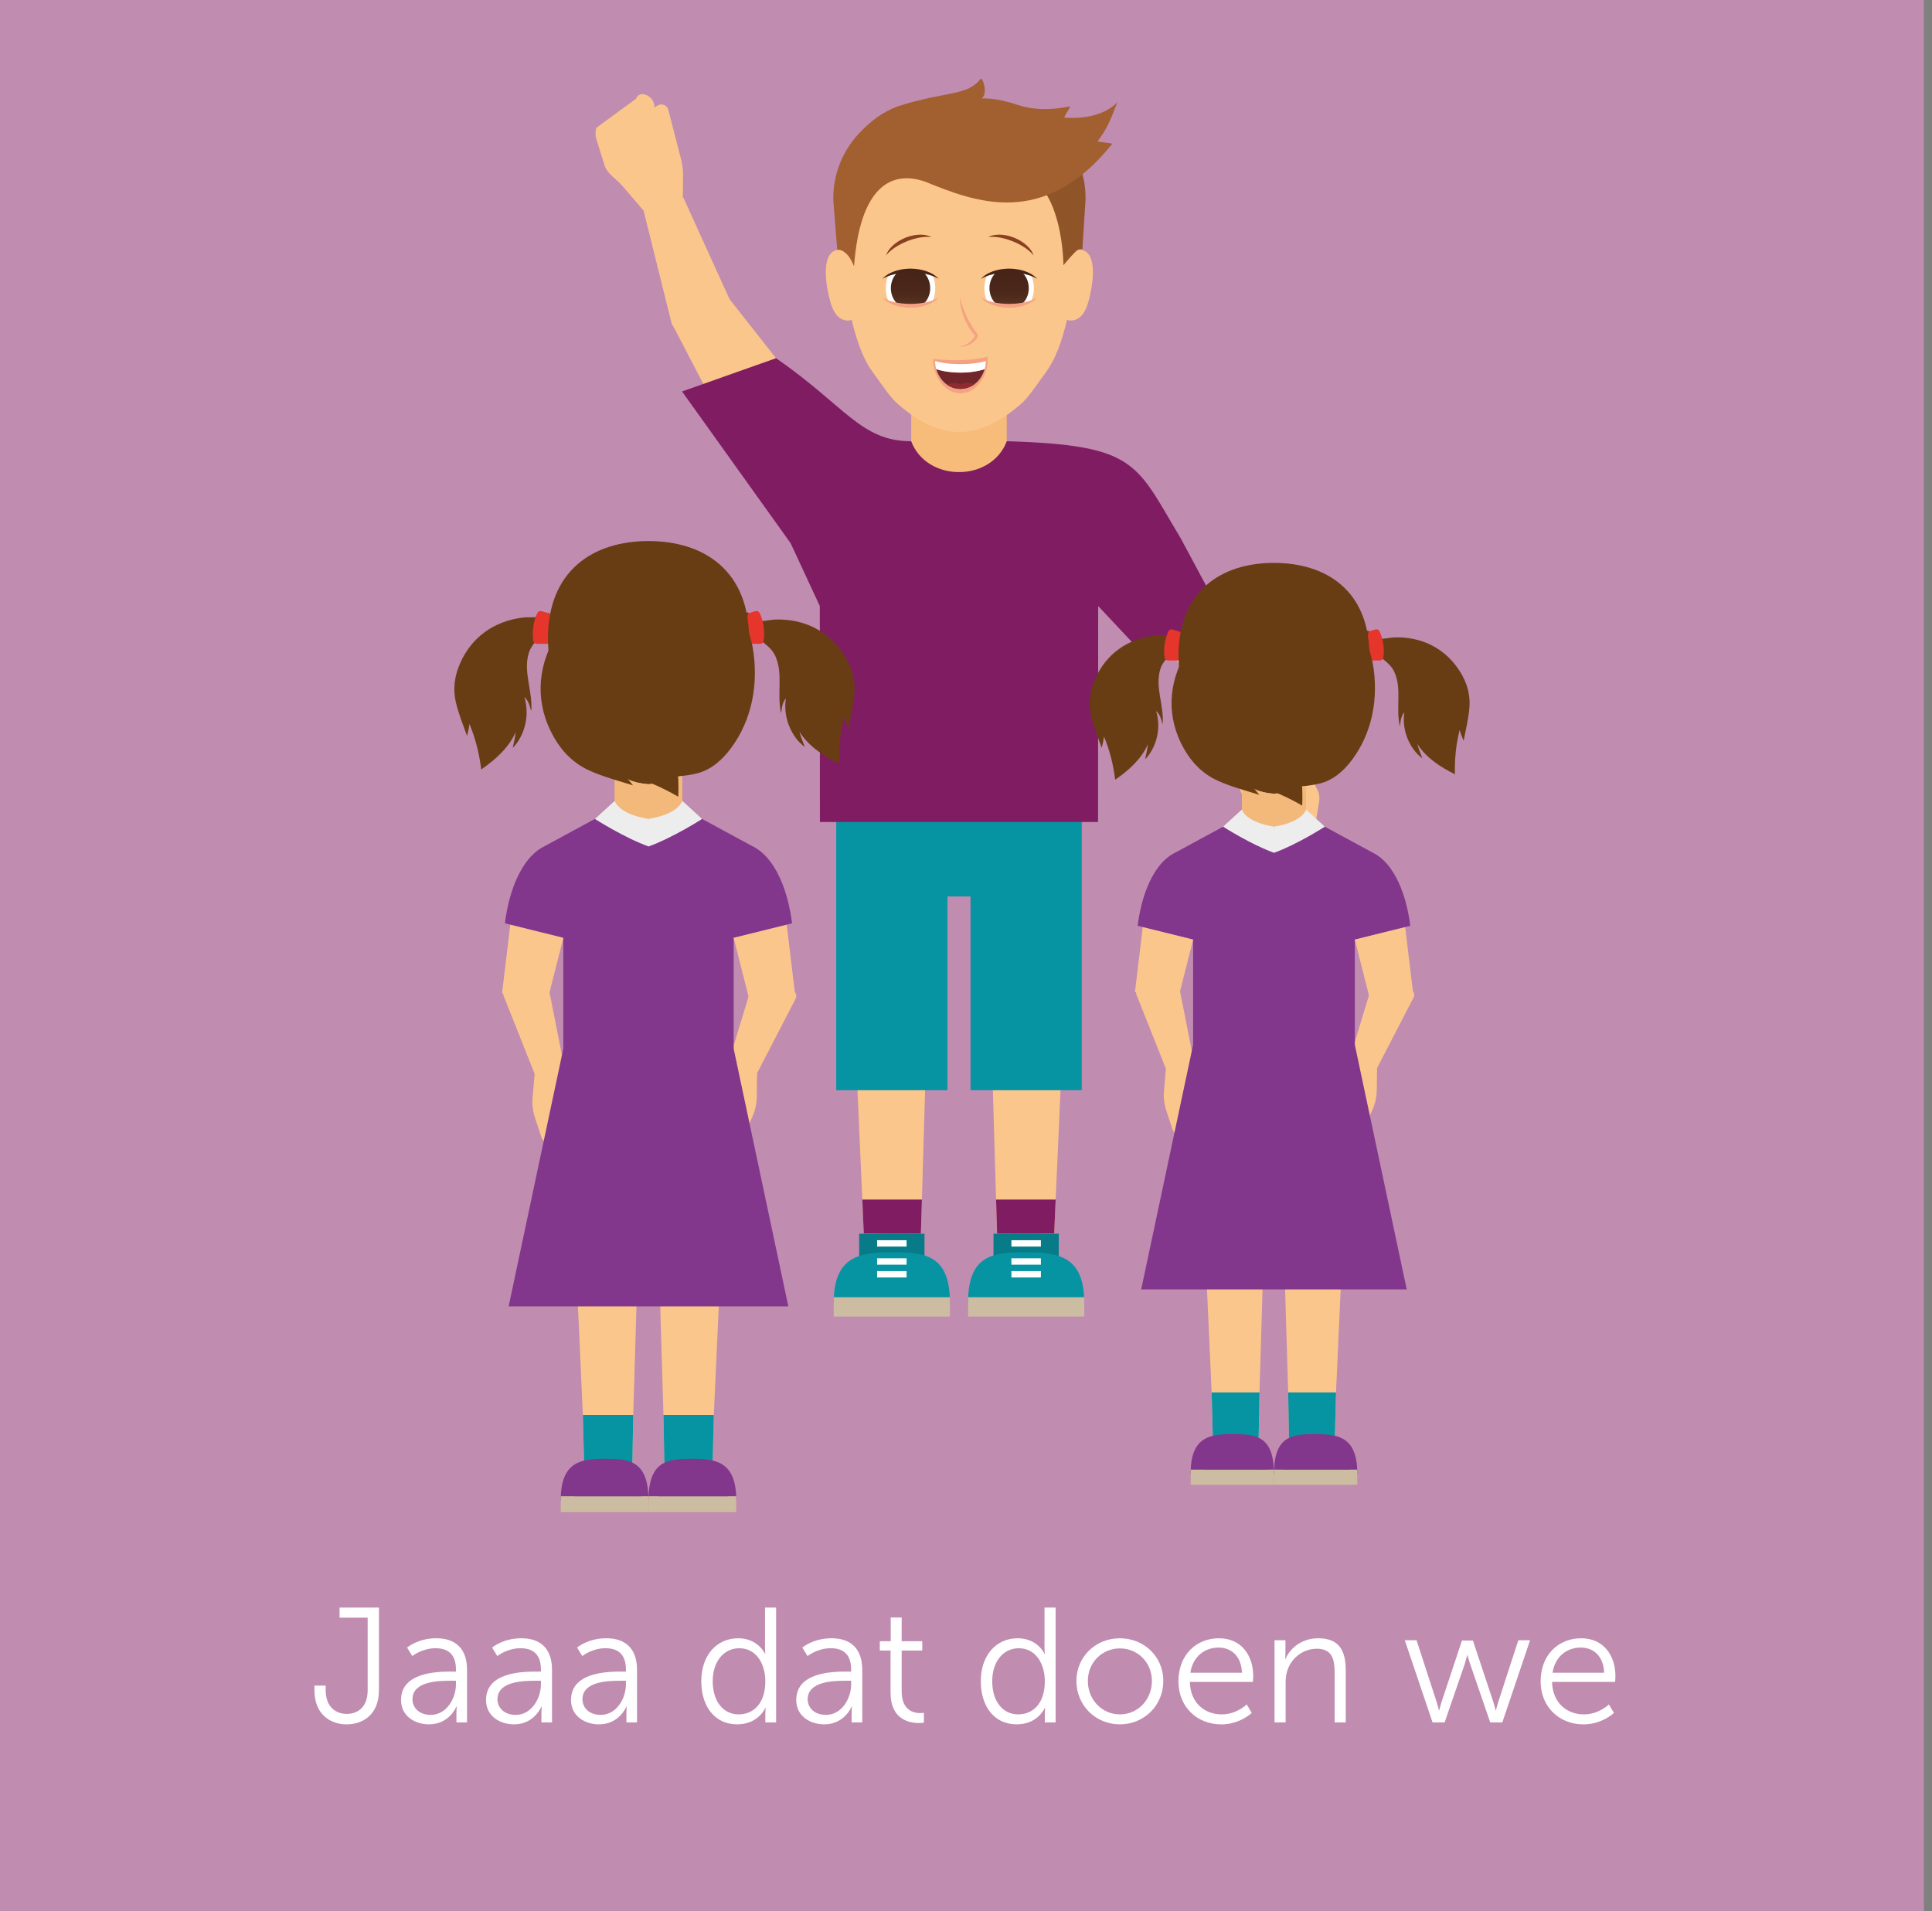 <!-- Generator: Adobe Illustrator 19.2.1, SVG Export Plug-In  -->
<svg version="1.1"
	 xmlns="http://www.w3.org/2000/svg" xmlns:xlink="http://www.w3.org/1999/xlink" xmlns:a="http://ns.adobe.com/AdobeSVGViewerExtensions/3.0/"
	 x="0px" y="0px" width="141.839px" height="140.318px" viewBox="0 0 141.839 140.318"
	 style="enable-background:new 0 0 141.839 140.318;" xml:space="preserve">
<rect x="0" y="0" width="141.839" height="140.318" fill="#808080" stroke="none"/>
<style type="text/css">
	.st0{fill:#C08CB0;}
	.st1{fill:none;}
	.st2{fill:#FFFFFF;}
	.st3{fill:#FBC68B;}
	.st4{fill:#077C88;}
	.st5{fill:#0794A2;}
	.st6{fill-rule:evenodd;clip-rule:evenodd;fill:#CCBCA1;}
	.st7{fill-rule:evenodd;clip-rule:evenodd;fill:#FFFFFF;}
	.st8{fill:#801C61;}
	.st9{fill:#F8BC7A;}
	.st10{fill:#905429;}
	.st11{fill:#A25F2F;}
	.st12{fill:url(#SVGID_1_);}
	.st13{fill:#472418;}
	.st14{fill:#F5A283;}
	.st15{fill:url(#SVGID_2_);}
	.st16{fill:#71262B;}
	.st17{fill:#8D2B31;}
	.st18{fill:#894020;}
	.st19{fill:#82368C;}
	.st20{fill:#683D14;}
	.st21{fill:#E6352B;}
	.st22{fill:#F2B97A;}
	.st23{fill:#EEEDED;}
	.st24{font-family:'MuseoSans-300';}
	.st25{font-size:12px;}
	.st26{fill:url(#SVGID_3_);}
	.st27{fill:url(#SVGID_4_);}
</style>
<defs>
</defs>
<rect id="XMLID_104_" class="st0" width="141.247" height="140.318"/>
<g id="XMLID_102_">
	<rect id="XMLID_105_" y="118.023" class="st1" width="141.839" height="13.519"/>
	<path class="st2" d="M23.083,123.761h0.827v0.312c0,1.295,0.779,1.763,1.547,1.763c0.744,0,1.535-0.432,1.535-1.739v-5.325h-2.062
		v-0.743h2.891v6.068c0,1.823-1.212,2.507-2.375,2.507c-1.151,0-2.362-0.696-2.362-2.507V123.761z"/>
	<path class="st2" d="M33.137,122.729h0.336v-0.156c0-1.164-0.636-1.559-1.499-1.559c-0.996,0-1.703,0.576-1.703,0.576l-0.384-0.624
		c0,0,0.791-0.684,2.146-0.684c1.451,0,2.255,0.804,2.255,2.315v3.862h-0.779v-0.66c0-0.3,0.023-0.504,0.023-0.504h-0.023
		c0,0-0.504,1.308-2.016,1.308c-1.007,0-2.051-0.588-2.051-1.787C29.442,122.777,32.093,122.729,33.137,122.729z M31.625,125.908
		c1.151,0,1.848-1.199,1.848-2.243v-0.264h-0.348c-0.948,0-2.843,0.036-2.843,1.367C30.282,125.332,30.725,125.908,31.625,125.908z"
		/>
	<path class="st2" d="M39.376,122.729h0.336v-0.156c0-1.164-0.636-1.559-1.499-1.559c-0.995,0-1.703,0.576-1.703,0.576l-0.384-0.624
		c0,0,0.792-0.684,2.147-0.684c1.451,0,2.254,0.804,2.254,2.315v3.862h-0.779v-0.66c0-0.3,0.024-0.504,0.024-0.504h-0.024
		c0,0-0.504,1.308-2.015,1.308c-1.008,0-2.051-0.588-2.051-1.787C35.682,122.777,38.333,122.729,39.376,122.729z M37.865,125.908
		c1.151,0,1.847-1.199,1.847-2.243v-0.264h-0.348c-0.947,0-2.843,0.036-2.843,1.367C36.521,125.332,36.966,125.908,37.865,125.908z"
		/>
	<path class="st2" d="M45.616,122.729h0.336v-0.156c0-1.164-0.636-1.559-1.499-1.559c-0.996,0-1.703,0.576-1.703,0.576l-0.384-0.624
		c0,0,0.791-0.684,2.146-0.684c1.451,0,2.255,0.804,2.255,2.315v3.862h-0.779v-0.66c0-0.3,0.023-0.504,0.023-0.504h-0.023
		c0,0-0.504,1.308-2.016,1.308c-1.007,0-2.051-0.588-2.051-1.787C41.922,122.777,44.572,122.729,45.616,122.729z M44.104,125.908
		c1.151,0,1.848-1.199,1.848-2.243v-0.264h-0.348c-0.948,0-2.843,0.036-2.843,1.367C42.762,125.332,43.205,125.908,44.104,125.908z"
		/>
	<path class="st2" d="M54.196,120.283c1.463,0,1.967,1.14,1.967,1.14h0.024c0,0-0.024-0.204-0.024-0.456v-2.938h0.815v8.431h-0.791
		v-0.636c0-0.264,0.023-0.432,0.023-0.432h-0.023c0,0-0.492,1.211-2.075,1.211c-1.619,0-2.626-1.295-2.626-3.167
		C51.486,121.53,52.613,120.283,54.196,120.283z M54.232,125.872c1.008,0,1.955-0.719,1.955-2.435c0-1.223-0.624-2.422-1.919-2.422
		c-1.067,0-1.943,0.899-1.943,2.422C52.325,124.924,53.105,125.872,54.232,125.872z"/>
	<path class="st2" d="M62.151,122.729h0.336v-0.156c0-1.164-0.636-1.559-1.499-1.559c-0.995,0-1.703,0.576-1.703,0.576l-0.384-0.624
		c0,0,0.792-0.684,2.147-0.684c1.451,0,2.254,0.804,2.254,2.315v3.862h-0.779v-0.66c0-0.3,0.024-0.504,0.024-0.504h-0.024
		c0,0-0.504,1.308-2.015,1.308c-1.008,0-2.051-0.588-2.051-1.787C58.458,122.777,61.108,122.729,62.151,122.729z M60.64,125.908
		c1.151,0,1.847-1.199,1.847-2.243v-0.264h-0.348c-0.947,0-2.843,0.036-2.843,1.367C59.297,125.332,59.741,125.908,60.64,125.908z"
		/>
	<path class="st2" d="M65.381,121.182H64.59v-0.684h0.803v-1.739h0.804v1.739h1.512v0.684h-1.512v2.999
		c0,1.416,0.899,1.595,1.355,1.595c0.168,0,0.276-0.024,0.276-0.024v0.731c0,0-0.133,0.024-0.349,0.024
		c-0.695,0-2.099-0.228-2.099-2.243V121.182z"/>
	<path class="st2" d="M74.716,120.283c1.463,0,1.967,1.14,1.967,1.14h0.024c0,0-0.024-0.204-0.024-0.456v-2.938h0.815v8.431h-0.791
		v-0.636c0-0.264,0.023-0.432,0.023-0.432h-0.023c0,0-0.492,1.211-2.075,1.211c-1.619,0-2.626-1.295-2.626-3.167
		C72.006,121.53,73.133,120.283,74.716,120.283z M74.752,125.872c1.008,0,1.955-0.719,1.955-2.435c0-1.223-0.624-2.422-1.919-2.422
		c-1.067,0-1.943,0.899-1.943,2.422C72.845,124.924,73.625,125.872,74.752,125.872z"/>
	<path class="st2" d="M82.216,120.283c1.764,0,3.19,1.343,3.19,3.13c0,1.823-1.427,3.19-3.19,3.19c-1.763,0-3.19-1.367-3.19-3.19
		C79.025,121.626,80.453,120.283,82.216,120.283z M82.216,125.872c1.296,0,2.351-1.055,2.351-2.458c0-1.367-1.055-2.387-2.351-2.387
		c-1.295,0-2.351,1.02-2.351,2.387C79.865,124.816,80.921,125.872,82.216,125.872z"/>
	<path class="st2" d="M89.488,120.283c1.667,0,2.519,1.283,2.519,2.783c0,0.144-0.024,0.419-0.024,0.419h-4.629
		c0.036,1.547,1.091,2.387,2.339,2.387c1.103,0,1.835-0.731,1.835-0.731l0.371,0.624c0,0-0.875,0.84-2.23,0.84
		c-1.799,0-3.154-1.295-3.154-3.154C86.513,121.47,87.856,120.283,89.488,120.283z M91.179,122.813
		c-0.048-1.259-0.815-1.847-1.715-1.847c-1.007,0-1.883,0.636-2.074,1.847H91.179z"/>
	<path class="st2" d="M93.569,120.427h0.804v0.899c0,0.264-0.024,0.48-0.024,0.48h0.024c0.216-0.552,0.983-1.523,2.41-1.523
		c1.487,0,2.015,0.852,2.015,2.339v3.838h-0.815v-3.622c0-0.947-0.144-1.787-1.307-1.787c-1.032,0-1.919,0.708-2.195,1.703
		c-0.071,0.252-0.096,0.528-0.096,0.815v2.891h-0.815V120.427z"/>
	<path class="st2" d="M103.134,120.427h0.863l1.463,4.498c0.096,0.288,0.18,0.647,0.18,0.647h0.024c0,0,0.084-0.359,0.18-0.647
		l1.487-4.474h0.804l1.487,4.474c0.096,0.288,0.18,0.647,0.18,0.647h0.023c0,0,0.084-0.348,0.181-0.647l1.463-4.498h0.863
		l-2.039,6.033h-0.887l-1.476-4.293c-0.107-0.3-0.191-0.648-0.191-0.648h-0.024c0,0-0.084,0.348-0.18,0.648l-1.476,4.293h-0.888
		L103.134,120.427z"/>
	<path class="st2" d="M116.079,120.283c1.667,0,2.519,1.283,2.519,2.783c0,0.144-0.024,0.419-0.024,0.419h-4.629
		c0.036,1.547,1.091,2.387,2.339,2.387c1.103,0,1.835-0.731,1.835-0.731l0.371,0.624c0,0-0.875,0.84-2.23,0.84
		c-1.799,0-3.154-1.295-3.154-3.154C113.104,121.47,114.447,120.283,116.079,120.283z M117.769,122.813
		c-0.048-1.259-0.815-1.847-1.715-1.847c-1.007,0-1.883,0.636-2.074,1.847H117.769z"/>
</g>
<g>
	<g>
		<path id="XMLID_101_" class="st3" d="M85.583,47.214l4.538,7.141l0.042-0.02l0.214,1.629c0.052,0.4,0.157,0.791,0.311,1.164
			l1.427,3.452c0.106,0.257,0.402,0.38,0.659,0.273c0.22-0.091,0.395-0.266,0.487-0.486c0.091-0.22,0.091-0.467,0-0.687
			l-0.636-1.538l0.073-0.749l1.072,0.395c0.392,0.145,0.712,0.438,0.889,0.817l0.243,0.518l0.013,2.198
			c0.002,0.253,0.105,0.495,0.287,0.671c0.182,0.176,0.427,0.271,0.68,0.265c0.231-0.006,0.425-0.175,0.463-0.402l0.503-3.007
			c0.047-0.28,0.007-0.568-0.115-0.824l-0.85-1.797c-0.297-0.628-0.719-1.188-1.239-1.648l-1.765-1.558l-0.001,0l-3.158-7.836
			c-0.422-0.809-2.246-1.733-4.352-0.89l0.184,2.918L85.583,47.214z"/>
		<polygon id="XMLID_100_" class="st3" points="86.426,40.571 89.719,45.185 85.752,47.479 81.785,43.679 		"/>
		<g>
			<polygon id="XMLID_99_" class="st3" points="62.683,74.033 63.308,88.073 63.414,90.557 65.503,90.573 67.607,90.588 
				67.607,90.573 67.683,88.073 68.094,74.033 			"/>
			<polygon id="XMLID_98_" class="st3" points="78.127,74.033 77.502,88.073 77.395,90.557 75.307,90.573 73.203,90.588 
				73.203,90.573 73.127,88.073 72.715,74.033 			"/>
			<rect id="XMLID_97_" x="63.078" y="90.579" class="st4" width="4.794" height="2.492"/>
			<rect id="XMLID_96_" x="72.938" y="90.579" class="st4" width="4.794" height="2.492"/>
			<polygon id="XMLID_95_" class="st5" points="69.557,65.818 69.557,80.044 61.392,80.044 61.392,57.412 79.417,57.412 
				79.417,80.044 71.253,80.044 71.253,65.818 			"/>
			<g id="XMLID_90_">
				<path id="XMLID_94_" class="st5" d="M65.475,91.947c-2.357,0-4.266,0.276-4.266,3.691h8.531
					C69.74,92.066,67.831,91.947,65.475,91.947z"/>
				<path id="XMLID_93_" class="st5" d="M75.335,91.947c2.357,0,4.266,0.276,4.266,3.691H71.07
					C71.07,92.066,72.978,91.947,75.335,91.947z"/>
				<rect id="XMLID_92_" x="61.209" y="95.246" class="st6" width="8.531" height="1.414"/>
				<rect id="XMLID_91_" x="71.07" y="95.246" class="st6" width="8.531" height="1.414"/>
			</g>
			<rect id="XMLID_89_" x="64.393" y="91.058" class="st7" width="2.164" height="0.467"/>
			<rect id="XMLID_88_" x="74.253" y="91.058" class="st7" width="2.164" height="0.467"/>
			<rect id="XMLID_87_" x="64.393" y="92.386" class="st7" width="2.164" height="0.467"/>
			<rect id="XMLID_86_" x="74.253" y="92.386" class="st7" width="2.164" height="0.467"/>
			<rect id="XMLID_85_" x="64.393" y="93.326" class="st7" width="2.164" height="0.467"/>
			<rect id="XMLID_84_" x="74.253" y="93.326" class="st7" width="2.164" height="0.467"/>
			<path id="XMLID_83_" class="st3" d="M47.794,8.783l0.244-0.801c0.034-0.252-0.035-0.507-0.192-0.708
				c-0.156-0.2-0.387-0.33-0.639-0.358c-0.23-0.026-0.447,0.115-0.516,0.336l-2.908,2.128c-0.086,0.272-0.086,0.564-0.001,0.836
				l0.595,1.906c0.208,0.666,0.878,1.013,1.332,1.543l1.538,1.797l0.001,0l2.047,8.235c0.306,0.864,1.992,2.038,4.204,1.493
				l0.225-2.928l-0.032-0.006l-3.516-7.736l-0.044,0.014l0.014-1.65c0.004-0.405-0.046-0.809-0.147-1.201l-0.937-3.632
				c-0.07-0.271-0.346-0.434-0.617-0.364c-0.232,0.06-0.43,0.209-0.552,0.415C47.768,8.306,47.734,8.552,47.794,8.783l0.418,1.618
				l-0.109,0.452l0.109-0.452"/>
			<polygon id="XMLID_82_" class="st3" points="51.924,28.743 49.293,23.694 53.559,21.966 56.974,26.3 			"/>
			<path id="XMLID_81_" class="st8" d="M60.195,60.352l-0.008-15.856l-2.139-4.608l-7.975-11.146l6.901-2.443
				c5.094,3.527,6.234,6.096,9.91,6.096l7.041,0c9.59,0.292,9.445,1.623,12.757,7.125l3.037,5.664l-5.787,2.836l-3.31-3.524
				l-0.008,15.856H60.195z"/>
			<path id="XMLID_80_" class="st9" d="M66.898,26.87l0,5.532c0.563,1.49,2.028,2.267,3.506,2.258
				c1.479,0.009,2.943-0.768,3.506-2.258l0-5.532H66.898z"/>
			<polygon id="XMLID_79_" class="st8" points="63.308,88.073 63.414,90.557 65.503,90.573 67.607,90.573 67.683,88.073 			"/>
			<polygon id="XMLID_78_" class="st8" points="77.502,88.073 77.395,90.557 75.307,90.573 73.203,90.573 73.127,88.073 			"/>
			<path id="XMLID_77_" class="st3" d="M70.433,12.12l-4.412,0.02c-1.804,0.008-3.713,1.029-3.706,2.717l0.118,3.453
				c-0.381-0.507-0.502-0.036-0.963,0.037c-0.846,0.133-0.983,1.409-0.729,2.838c0.205,1.159,0.489,2.054,1.165,2.289
				c0.159,0.057,0.324,0.076,0.482,0.049c0.049-0.008,0.095-0.026,0.142-0.041c0.381,1.645,0.883,2.946,1.522,3.814
				c0.755,1.028,1.279,1.861,1.877,2.381c1.552,1.348,3.023,2.028,4.503,2.036c1.48-0.007,2.951-0.687,4.503-2.036
				c0.599-0.52,1.122-1.354,1.877-2.381c0.638-0.868,1.14-2.169,1.522-3.814c0.047,0.015,0.093,0.033,0.142,0.041
				c0.158,0.026,0.323,0.008,0.482-0.049c0.676-0.235,0.96-1.13,1.165-2.289c0.255-1.429,0.118-2.705-0.729-2.838
				c-0.461-0.073-0.582-0.545-0.963-0.037l0.118-3.453c0.008-1.688-1.902-2.709-3.706-2.717L70.433,12.12z"/>
			<path id="XMLID_76_" class="st10" d="M74.593,12.598c3.475,0.62,3.479,6.872,3.479,6.872s0.631-0.744,0.889-0.994l0.006,0
				c0.154-0.156,0.329-0.2,0.497-0.177l0.228-3.602c0.024-0.842-0.112-1.672-0.387-2.453C78.813,12.786,75.114,12.267,74.593,12.598
				z"/>
			<path id="XMLID_75_" class="st11" d="M72.08,7.232c0.484-0.442,0.026-1.584-0.075-1.453c-1.008,1.303-2.491,0.877-6.083,2.026
				l-0.006,0c-1.088,0.408-1.971,1.05-2.853,1.995c-0.142,0.149-0.271,0.305-0.4,0.466c-1.004,1.281-1.548,2.888-1.478,4.535
				l0.283,3.548c0.198-0.032,0.403,0.048,0.602,0.22c0.236,0.203,0.455,0.537,0.63,0.982c0.426-5.762,2.672-7.096,5.214-6.216
				c3.66,1.486,8.712,3.499,13.73-2.763c0.065-0.092-1.125-0.124-1.054-0.217c0.655-0.861,0.91-1.457,1.445-2.862
				C82.041,7.496,81,8.832,78.165,8.642c-0.142-0.01,0.518-0.856,0.368-0.827c-1.47,0.291-2.66,0.261-3.82-0.11l-0.002,0.001
				C73.08,7.139,72.08,7.232,72.08,7.232z"/>
			<g>
				<g>
					<g>
						<g>
							<g>
								<path class="st2" d="M68.455,22.133c0.132-0.29,0.209-0.622,0.209-0.973c0-0.351-0.077-0.683-0.209-0.973
									c-0.43-0.202-0.992-0.324-1.608-0.324c-0.616,0-1.178,0.123-1.606,0.324c-0.134,0.29-0.211,0.622-0.211,0.973
									c0,0.351,0.077,0.683,0.211,0.973c0.428,0.202,0.99,0.322,1.606,0.322C67.463,22.456,68.025,22.335,68.455,22.133z"/>
								<linearGradient id="SVGID_1_" gradientUnits="userSpaceOnUse" x1="66.847" y1="22.456" x2="66.847" y2="19.863">
									<stop  offset="0" style="stop-color:#5C3523"/>
									<stop  offset="0.033" style="stop-color:#5A3422"/>
									<stop  offset="0.261" style="stop-color:#4F2B1C"/>
									<stop  offset="0.538" style="stop-color:#492619"/>
									<stop  offset="1" style="stop-color:#472418"/>
								</linearGradient>
								<path class="st12" d="M68.292,21.16c0-0.485-0.207-0.917-0.532-1.201c-0.282-0.061-0.591-0.096-0.913-0.096
									c-0.322,0-0.631,0.035-0.911,0.096c-0.326,0.284-0.534,0.716-0.534,1.201c0,0.484,0.208,0.917,0.532,1.201
									c0.282,0.061,0.591,0.094,0.913,0.094c0.324,0,0.632-0.033,0.913-0.094C68.085,22.078,68.292,21.644,68.292,21.16z"/>
								<path class="st13" d="M68.778,20.337c-0.042-0.04-0.105-0.083-0.176-0.134c-0.069-0.054-0.155-0.096-0.248-0.148
									c-0.096-0.046-0.202-0.094-0.315-0.134c-0.117-0.037-0.238-0.083-0.368-0.105c-0.065-0.014-0.13-0.031-0.198-0.04
									c-0.067-0.011-0.136-0.019-0.205-0.027c-0.069-0.012-0.138-0.013-0.209-0.017c-0.071-0.002-0.144-0.006-0.217-0.01
									c-0.067,0.004-0.136,0.006-0.204,0.008c-0.069,0.002-0.136,0.007-0.207,0.017c-0.071,0.007-0.14,0.017-0.209,0.027
									c-0.067,0.011-0.132,0.029-0.198,0.042c-0.13,0.023-0.251,0.069-0.366,0.105c-0.115,0.04-0.221,0.088-0.317,0.134
									c-0.092,0.052-0.178,0.094-0.248,0.146c-0.069,0.052-0.131,0.094-0.175,0.136c-0.09,0.086-0.136,0.136-0.136,0.136
									s0.063-0.033,0.167-0.088c0.052-0.031,0.123-0.054,0.196-0.088c0.037-0.017,0.079-0.031,0.123-0.044
									c0.042-0.015,0.088-0.031,0.136-0.048c0.046-0.015,0.098-0.025,0.152-0.039c0.052-0.013,0.104-0.033,0.159-0.042
									c0.113-0.021,0.23-0.048,0.355-0.062c0.061-0.009,0.125-0.019,0.188-0.025c0.063-0.004,0.127-0.009,0.19-0.015
									c0.063-0.008,0.131-0.008,0.199-0.009c0.067-0.002,0.136-0.004,0.206-0.006c0.063,0,0.129,0.002,0.194,0.004
									c0.065,0,0.132,0.002,0.196,0.009c0.065,0.008,0.13,0.011,0.194,0.015c0.065,0.006,0.127,0.017,0.188,0.025
									c0.125,0.015,0.242,0.042,0.355,0.063c0.056,0.009,0.107,0.029,0.161,0.04c0.052,0.015,0.104,0.025,0.152,0.04
									c0.046,0.017,0.092,0.033,0.134,0.048c0.044,0.013,0.086,0.027,0.123,0.044c0.073,0.035,0.142,0.056,0.194,0.086
									c0.106,0.059,0.169,0.09,0.169,0.09S68.864,20.422,68.778,20.337z"/>
								<path class="st14" d="M68.745,21.936c-0.052,0.029-0.123,0.052-0.196,0.086c-0.037,0.019-0.079,0.033-0.123,0.046
									c-0.042,0.013-0.088,0.031-0.134,0.046c-0.048,0.017-0.1,0.027-0.152,0.04c-0.054,0.011-0.105,0.033-0.161,0.042
									c-0.113,0.019-0.23,0.048-0.355,0.061c-0.062,0.008-0.125,0.019-0.188,0.025c-0.061,0.004-0.127,0.007-0.19,0.015
									c-0.061,0.007-0.13,0.007-0.198,0.009c-0.069,0.002-0.138,0.004-0.207,0.006c-0.064-0.002-0.129-0.004-0.192-0.004
									c-0.067-0.002-0.134-0.004-0.198-0.011c-0.065-0.006-0.13-0.011-0.194-0.015c-0.063-0.006-0.127-0.017-0.188-0.025
									c-0.125-0.013-0.242-0.04-0.355-0.061c-0.055-0.009-0.107-0.029-0.161-0.042c-0.052-0.013-0.104-0.023-0.15-0.04
									c-0.048-0.015-0.094-0.031-0.136-0.046c-0.044-0.013-0.086-0.027-0.123-0.044c-0.073-0.035-0.142-0.058-0.194-0.086
									c-0.106-0.059-0.169-0.09-0.169-0.09s0.048,0.05,0.134,0.134c0.044,0.042,0.106,0.084,0.177,0.136
									c0.069,0.054,0.156,0.094,0.25,0.148c0.094,0.046,0.2,0.094,0.315,0.134c0.115,0.037,0.236,0.083,0.366,0.105
									c0.065,0.013,0.131,0.029,0.198,0.04c0.067,0.009,0.136,0.019,0.206,0.027c0.069,0.01,0.138,0.013,0.209,0.015
									c0.071,0.004,0.144,0.008,0.217,0.01c0.067-0.002,0.136-0.004,0.205-0.008c0.067-0.002,0.136-0.006,0.207-0.017
									c0.069-0.007,0.138-0.015,0.207-0.027c0.067-0.011,0.132-0.027,0.198-0.04c0.131-0.023,0.253-0.069,0.368-0.105
									c0.113-0.04,0.219-0.088,0.315-0.134c0.092-0.052,0.178-0.094,0.248-0.148c0.069-0.052,0.13-0.092,0.176-0.134
									c0.088-0.086,0.134-0.136,0.134-0.136S68.849,21.878,68.745,21.936z"/>
							</g>
							<g>
								<path class="st2" d="M75.692,22.133c0.134-0.29,0.211-0.622,0.211-0.973c0-0.351-0.077-0.683-0.211-0.973
									c-0.428-0.202-0.99-0.324-1.606-0.324c-0.616,0-1.178,0.123-1.608,0.324c-0.132,0.29-0.209,0.622-0.209,0.973
									c0,0.351,0.077,0.683,0.209,0.973c0.43,0.202,0.992,0.322,1.608,0.322C74.702,22.456,75.264,22.335,75.692,22.133z"/>
								<linearGradient id="SVGID_2_" gradientUnits="userSpaceOnUse" x1="74.085" y1="22.456" x2="74.085" y2="19.863">
									<stop  offset="0" style="stop-color:#5C3523"/>
									<stop  offset="0.033" style="stop-color:#5A3422"/>
									<stop  offset="0.261" style="stop-color:#4F2B1C"/>
									<stop  offset="0.538" style="stop-color:#492619"/>
									<stop  offset="1" style="stop-color:#472418"/>
								</linearGradient>
								<path class="st15" d="M75.529,21.16c0-0.485-0.205-0.917-0.532-1.201c-0.28-0.061-0.589-0.096-0.911-0.096
									c-0.324,0-0.631,0.035-0.913,0.096c-0.324,0.284-0.532,0.716-0.532,1.201c0,0.484,0.208,0.917,0.532,1.201
									c0.282,0.061,0.589,0.094,0.913,0.094c0.322,0,0.632-0.033,0.913-0.094C75.324,22.078,75.529,21.644,75.529,21.16z"/>
								<path class="st13" d="M76.016,20.337c-0.044-0.04-0.105-0.083-0.176-0.134c-0.071-0.054-0.155-0.096-0.25-0.148
									c-0.094-0.046-0.2-0.094-0.315-0.134c-0.115-0.037-0.236-0.083-0.366-0.105c-0.065-0.014-0.13-0.031-0.198-0.04
									c-0.067-0.011-0.136-0.019-0.205-0.027c-0.069-0.012-0.138-0.013-0.209-0.017c-0.073-0.002-0.144-0.006-0.217-0.01
									c-0.069,0.004-0.136,0.006-0.205,0.008c-0.067,0.002-0.136,0.007-0.207,0.017c-0.069,0.007-0.14,0.017-0.208,0.027
									c-0.067,0.011-0.132,0.029-0.198,0.042c-0.13,0.023-0.253,0.069-0.368,0.105c-0.115,0.04-0.219,0.088-0.315,0.134
									c-0.092,0.052-0.178,0.094-0.248,0.146c-0.071,0.052-0.132,0.094-0.176,0.136c-0.088,0.086-0.134,0.136-0.134,0.136
									s0.063-0.033,0.167-0.088c0.052-0.031,0.121-0.054,0.196-0.088c0.037-0.017,0.077-0.031,0.123-0.044
									c0.042-0.015,0.088-0.031,0.134-0.048c0.048-0.015,0.1-0.025,0.152-0.039c0.054-0.013,0.106-0.033,0.161-0.042
									c0.113-0.021,0.23-0.048,0.355-0.062c0.061-0.009,0.123-0.019,0.186-0.025c0.063-0.004,0.127-0.009,0.192-0.015
									c0.061-0.008,0.129-0.008,0.197-0.009c0.069-0.002,0.138-0.004,0.206-0.006c0.065,0,0.13,0.002,0.194,0.004
									c0.067,0,0.132,0.002,0.198,0.009c0.065,0.008,0.13,0.011,0.194,0.015c0.063,0.006,0.127,0.017,0.188,0.025
									c0.125,0.015,0.242,0.042,0.353,0.063c0.058,0.009,0.109,0.029,0.161,0.04c0.054,0.015,0.106,0.025,0.152,0.04
									c0.048,0.017,0.094,0.033,0.136,0.048c0.044,0.013,0.086,0.027,0.123,0.044c0.073,0.035,0.142,0.056,0.194,0.086
									c0.106,0.059,0.169,0.09,0.169,0.09S76.102,20.422,76.016,20.337z"/>
								<path class="st14" d="M75.983,21.936c-0.052,0.029-0.123,0.052-0.196,0.086c-0.037,0.019-0.079,0.033-0.123,0.046
									c-0.042,0.013-0.088,0.031-0.136,0.046c-0.046,0.017-0.098,0.027-0.152,0.04c-0.052,0.011-0.103,0.033-0.161,0.042
									c-0.113,0.019-0.228,0.048-0.353,0.061c-0.062,0.008-0.125,0.019-0.188,0.025c-0.063,0.004-0.127,0.007-0.19,0.015
									c-0.063,0.007-0.13,0.007-0.2,0.009c-0.067,0.002-0.136,0.004-0.206,0.006c-0.065-0.002-0.129-0.004-0.194-0.004
									c-0.065-0.002-0.132-0.004-0.198-0.011c-0.065-0.006-0.129-0.011-0.192-0.015c-0.065-0.006-0.126-0.017-0.188-0.025
									c-0.125-0.013-0.242-0.04-0.355-0.061c-0.057-0.009-0.107-0.029-0.161-0.042c-0.052-0.013-0.104-0.023-0.152-0.04
									c-0.046-0.015-0.092-0.031-0.134-0.046c-0.046-0.013-0.086-0.027-0.123-0.044c-0.073-0.035-0.142-0.058-0.196-0.086
									c-0.106-0.059-0.167-0.09-0.167-0.09s0.048,0.05,0.134,0.134c0.042,0.042,0.106,0.084,0.174,0.136
									c0.071,0.054,0.158,0.094,0.25,0.148c0.096,0.046,0.202,0.094,0.315,0.134c0.115,0.037,0.238,0.083,0.368,0.105
									c0.065,0.013,0.13,0.029,0.198,0.04c0.067,0.009,0.136,0.019,0.206,0.027c0.069,0.01,0.138,0.013,0.209,0.015
									c0.071,0.004,0.144,0.008,0.215,0.01c0.069-0.002,0.138-0.004,0.205-0.008c0.069-0.002,0.136-0.006,0.208-0.017
									c0.071-0.007,0.14-0.015,0.209-0.027c0.067-0.011,0.132-0.027,0.198-0.04c0.13-0.023,0.252-0.069,0.366-0.105
									c0.115-0.04,0.221-0.088,0.315-0.134c0.094-0.052,0.18-0.094,0.25-0.148c0.069-0.052,0.13-0.092,0.174-0.134
									c0.088-0.086,0.136-0.136,0.136-0.136S76.087,21.878,75.983,21.936z"/>
							</g>
						</g>
						<g>
							<path class="st14" d="M70.516,28.877c-0.025,0-0.048-0.002-0.073-0.002c-1.19-0.048-1.927-1.357-1.927-2.368V26.34
								c0,0,0.113,0.025,0.305,0.042c2.448,0.219,3.683-0.196,3.683-0.196l0.004,0.32c0,0.037-0.002,0.075-0.004,0.113
								C72.453,27.614,71.677,28.877,70.516,28.877z"/>
							<g>
								<path class="st16" d="M70.512,27.357c-0.674,0-1.291-0.094-1.775-0.253c0.222,0.764,0.858,1.449,1.775,1.449
									c0.917,0,1.553-0.685,1.775-1.449C71.804,27.263,71.186,27.357,70.512,27.357z"/>
								<path class="st17" d="M71.555,28.199c-0.697-0.219-1.042,0.019-1.042,0.019c-0.332-0.188-0.773-0.077-1.011,0.006
									c0.28,0.202,0.62,0.328,1.011,0.328C70.919,28.552,71.27,28.418,71.555,28.199z"/>
								<path class="st2" d="M72.374,26.507c0,0-0.071,0.017-0.178,0.05c-0.052,0.015-0.123,0.025-0.194,0.044
									c-0.017,0.004-0.036,0.008-0.055,0.013c-0.019,0.002-0.039,0.006-0.06,0.008c-0.04,0.007-0.083,0.015-0.127,0.023
									c-0.042,0.009-0.09,0.011-0.136,0.019c-0.048,0.004-0.092,0.015-0.142,0.019c-0.102,0.006-0.202,0.023-0.309,0.027
									c-0.052,0.002-0.106,0.007-0.159,0.011c-0.052,0-0.104,0.002-0.156,0.004c-0.027,0.002-0.05,0.004-0.079,0.006h-0.094
									c-0.058,0-0.117,0.002-0.175,0.004l0,0h-0.004h-0.006h-0.009l-0.021-0.002h-0.042l-0.084-0.002h-0.085
									c-0.027,0-0.056-0.004-0.083-0.004c-0.056-0.004-0.109-0.004-0.165-0.006c-0.054-0.002-0.108-0.01-0.161-0.011
									c-0.108-0.002-0.208-0.021-0.307-0.027c-0.05-0.002-0.096-0.013-0.142-0.019c-0.048-0.006-0.096-0.009-0.138-0.017
									c-0.042-0.007-0.084-0.017-0.125-0.023c-0.021-0.004-0.04-0.006-0.061-0.01c-0.017-0.004-0.037-0.007-0.052-0.011
									c-0.069-0.017-0.138-0.025-0.194-0.044c-0.111-0.037-0.18-0.052-0.18-0.052c0,0.198,0.029,0.401,0.086,0.597
									c0.483,0.159,1.101,0.253,1.775,0.253c0.674,0,1.291-0.094,1.775-0.253C72.343,26.908,72.374,26.704,72.374,26.507v0.002
									V26.507z"/>
							</g>
						</g>
						<path class="st14" d="M71.794,24.603l-0.002-0.013c-0.002-0.011-0.006-0.021-0.009-0.031l-0.006-0.013l-0.002-0.002
							l-0.002-0.006l-0.027-0.037l-0.031-0.042c-0.04-0.054-0.083-0.109-0.127-0.163c-0.079-0.115-0.162-0.228-0.232-0.351
							c-0.079-0.117-0.146-0.242-0.213-0.364c-0.031-0.063-0.063-0.125-0.094-0.184c-0.033-0.061-0.06-0.123-0.088-0.184
							c-0.029-0.059-0.052-0.121-0.079-0.178c-0.027-0.059-0.052-0.117-0.075-0.174c-0.046-0.113-0.086-0.223-0.125-0.324
							c-0.035-0.1-0.067-0.194-0.094-0.278c-0.027-0.083-0.05-0.156-0.067-0.217c-0.039-0.121-0.056-0.192-0.056-0.192
							s0,0.017,0,0.052c0.002,0.035,0.002,0.084,0.008,0.148c0.006,0.065,0.013,0.142,0.027,0.23
							c0.011,0.088,0.029,0.188,0.052,0.296c0.025,0.108,0.052,0.224,0.088,0.343c0.037,0.123,0.077,0.25,0.129,0.378
							c0.05,0.129,0.105,0.261,0.171,0.391c0.067,0.129,0.134,0.259,0.215,0.386c0.075,0.127,0.167,0.244,0.252,0.363
							c0.046,0.057,0.092,0.113,0.138,0.167l0.033,0.037c-0.003,0.011-0.007,0.023-0.011,0.035
							c-0.046,0.102-0.123,0.204-0.202,0.288c-0.081,0.084-0.167,0.156-0.253,0.215c-0.173,0.119-0.338,0.192-0.455,0.234
							c-0.119,0.042-0.19,0.061-0.19,0.061s0.017-0.002,0.052-0.002c0.035-0.002,0.084-0.004,0.15-0.013
							c0.127-0.019,0.311-0.059,0.512-0.161c0.101-0.052,0.207-0.119,0.305-0.205c0.1-0.088,0.2-0.186,0.27-0.332
							c0.017-0.039,0.037-0.071,0.039-0.146V24.603z"/>
					</g>
					<g>
						<path class="st18" d="M75.822,18.599c-0.019-0.048-0.056-0.104-0.094-0.169c-0.039-0.067-0.094-0.13-0.152-0.205
							c-0.061-0.067-0.13-0.142-0.209-0.213c-0.083-0.067-0.165-0.146-0.263-0.209c-0.046-0.033-0.094-0.067-0.146-0.098
							c-0.052-0.029-0.104-0.059-0.158-0.09c-0.053-0.031-0.107-0.057-0.165-0.083c-0.058-0.025-0.115-0.052-0.173-0.079
							l-0.169-0.06c-0.053-0.021-0.111-0.038-0.173-0.053c-0.059-0.017-0.119-0.033-0.178-0.046
							c-0.06-0.014-0.117-0.021-0.175-0.031c-0.113-0.023-0.226-0.025-0.334-0.033c-0.106-0.004-0.207,0.002-0.299,0.01
							c-0.092,0.013-0.176,0.019-0.25,0.04c-0.073,0.021-0.136,0.035-0.186,0.056c-0.1,0.044-0.152,0.069-0.152,0.069
							s0.061-0.002,0.165-0.013c0.05-0.006,0.115,0,0.184-0.002c0.036-0.002,0.075,0.002,0.115,0.006
							c0.038,0.002,0.081,0.004,0.123,0.008c0.044,0.002,0.09,0.011,0.136,0.019c0.046,0.007,0.094,0.007,0.142,0.019
							c0.098,0.023,0.2,0.038,0.305,0.069c0.052,0.015,0.105,0.025,0.157,0.042c0.054,0.017,0.105,0.033,0.159,0.05
							c0.052,0.013,0.106,0.036,0.163,0.057l0.167,0.061l0.154,0.067c0.053,0.023,0.105,0.044,0.155,0.071
							c0.052,0.027,0.102,0.05,0.152,0.075c0.05,0.025,0.096,0.056,0.144,0.081c0.096,0.051,0.18,0.109,0.267,0.163
							c0.042,0.025,0.077,0.057,0.117,0.084c0.036,0.027,0.077,0.052,0.109,0.081c0.033,0.027,0.065,0.054,0.094,0.081
							c0.033,0.025,0.063,0.048,0.086,0.073c0.048,0.052,0.098,0.09,0.132,0.13c0.067,0.083,0.107,0.127,0.107,0.127
							S75.865,18.696,75.822,18.599z"/>
						<path class="st18" d="M68.233,17.338c-0.048-0.021-0.114-0.037-0.186-0.058c-0.075-0.021-0.157-0.027-0.25-0.04
							c-0.094-0.008-0.194-0.013-0.301-0.01c-0.106,0.008-0.219,0.01-0.332,0.033c-0.058,0.01-0.117,0.017-0.175,0.031
							c-0.057,0.015-0.117,0.031-0.174,0.044c-0.059,0.015-0.119,0.035-0.177,0.055c-0.059,0.021-0.119,0.042-0.178,0.064
							l-0.163,0.075c-0.054,0.023-0.108,0.05-0.163,0.081c-0.054,0.031-0.108,0.061-0.16,0.092
							c-0.051,0.031-0.099,0.066-0.147,0.098c-0.098,0.063-0.18,0.14-0.261,0.209c-0.079,0.071-0.148,0.144-0.209,0.215
							c-0.057,0.073-0.113,0.136-0.152,0.201c-0.038,0.065-0.073,0.121-0.094,0.171c-0.042,0.1-0.063,0.155-0.063,0.155
							s0.042-0.046,0.109-0.125c0.033-0.04,0.084-0.079,0.132-0.13c0.025-0.027,0.054-0.05,0.084-0.075
							c0.031-0.025,0.063-0.054,0.096-0.081c0.033-0.029,0.073-0.053,0.11-0.081c0.04-0.027,0.075-0.059,0.117-0.084
							c0.086-0.052,0.171-0.112,0.267-0.163c0.048-0.025,0.094-0.056,0.144-0.079c0.048-0.025,0.098-0.05,0.148-0.075
							c0.048-0.025,0.102-0.048,0.158-0.071l0.163-0.073l0.157-0.058c0.054-0.021,0.108-0.042,0.161-0.057
							c0.056-0.017,0.11-0.035,0.161-0.05c0.053-0.017,0.107-0.029,0.159-0.042c0.103-0.031,0.207-0.048,0.305-0.069
							c0.048-0.012,0.096-0.012,0.142-0.021c0.046-0.006,0.092-0.015,0.134-0.017c0.044-0.004,0.086-0.006,0.125-0.008
							c0.04-0.004,0.079-0.007,0.113-0.006c0.069,0.002,0.132-0.004,0.186,0.002c0.104,0.011,0.165,0.013,0.165,0.013
							S68.331,17.378,68.233,17.338z"/>
					</g>
				</g>
			</g>
		</g>
	</g>
	<g>
		<g id="XMLID_43_">
			<path id="XMLID_74_" class="st3" d="M53.52,77.895l0.031,0.014l-0.805,0.899c-0.198,0.221-0.365,0.466-0.499,0.73l-1.24,2.447
				c-0.092,0.182-0.019,0.405,0.163,0.498c0.156,0.079,0.337,0.093,0.504,0.038c0.166-0.054,0.304-0.173,0.383-0.329l0.552-1.091
				l0.452-0.318l0.293,0.786c0.107,0.288,0.097,0.606-0.029,0.887l-0.172,0.383l-1.218,1.059c-0.14,0.122-0.225,0.296-0.237,0.481
				c-0.011,0.186,0.053,0.368,0.178,0.506c0.114,0.126,0.301,0.153,0.446,0.065l1.916-1.159c0.178-0.108,0.319-0.268,0.404-0.458
				L55.235,82c0.208-0.466,0.318-0.969,0.325-1.479l0.023-1.729l0,0l2.853-5.51c0.249-0.622-1.405-1.8-3.172-1.128L53.52,77.895z"/>
			<path id="XMLID_73_" class="st3" d="M41.394,78.162l-0.032,0.011l0.711,0.974c0.175,0.239,0.317,0.5,0.424,0.776l0.99,2.558
				c0.074,0.191-0.021,0.405-0.212,0.479c-0.163,0.063-0.345,0.059-0.505-0.012c-0.16-0.071-0.285-0.202-0.349-0.365l-0.441-1.14
				l-0.418-0.362l-0.37,0.753c-0.135,0.276-0.156,0.594-0.059,0.885l0.133,0.398l1.107,1.175c0.127,0.135,0.195,0.317,0.188,0.502
				c-0.007,0.186-0.089,0.361-0.227,0.485c-0.126,0.114-0.314,0.122-0.45,0.021l-1.791-1.344c-0.167-0.125-0.291-0.298-0.357-0.496
				l-0.458-1.386c-0.16-0.484-0.22-0.996-0.176-1.504l0.149-1.723l0,0l-2.291-5.766c-0.186-0.644,1.577-1.651,3.268-0.807
				L41.394,78.162z"/>
			<g id="XMLID_58_">
				<polygon id="XMLID_72_" class="st3" points="42.262,92.201 42.791,103.882 42.881,107.39 44.647,107.403 46.425,107.416 
					46.425,107.403 46.49,103.882 46.838,92.201 				"/>
				<polygon id="XMLID_71_" class="st3" points="52.936,92.201 52.407,103.882 52.317,107.39 50.551,107.403 48.772,107.416 
					48.772,107.403 48.708,103.882 48.36,92.201 				"/>
				<polygon id="XMLID_70_" class="st5" points="42.791,103.882 42.881,107.39 44.647,107.403 46.425,107.403 46.49,103.882 				"/>
				<polygon id="XMLID_69_" class="st5" points="52.407,103.882 52.317,107.39 50.551,107.403 48.772,107.403 48.708,103.882 				
					"/>
				<g id="XMLID_64_">
					<path id="XMLID_68_" class="st19" d="M44.387,107.105c-1.78,0-3.222,0.23-3.222,3.071h6.444
						C47.608,107.204,46.167,107.105,44.387,107.105z"/>
					<path id="XMLID_67_" class="st5" d="M46.589,109.852h-4.401c0.094-1.207,0.805-1.712,2.201-1.712
						C45.774,108.14,46.533,108.727,46.589,109.852z"/>
					<rect id="XMLID_66_" x="41.167" y="109.852" class="st6" width="6.442" height="1.176"/>
					<polygon id="XMLID_65_" class="st19" points="47.086,109.852 42.188,109.852 42.262,108.14 46.838,107.741 					"/>
				</g>
				<g id="XMLID_59_">
					<path id="XMLID_63_" class="st19" d="M50.833,107.105c1.78,0,3.222,0.23,3.222,3.071h-6.444
						C47.611,107.204,49.053,107.105,50.833,107.105z"/>
					<path id="XMLID_62_" class="st5" d="M48.63,109.852h4.401c-0.094-1.207-0.805-1.712-2.201-1.712
						C49.445,108.14,48.687,108.727,48.63,109.852z"/>
					<rect id="XMLID_61_" x="47.61" y="109.852" class="st6" width="6.442" height="1.176"/>
					<polygon id="XMLID_60_" class="st19" points="48.36,109.852 53.433,109.852 52.936,107.741 48.503,107.741 					"/>
				</g>
			</g>
			<path id="XMLID_57_" class="st20" d="M38.394,45.343c-2.103,0.247-3.785,1.431-4.628,3.385c-0.392,0.91-0.525,1.832-0.306,2.8
				c0.193,0.851,0.535,1.681,0.825,2.502c0.079-0.286,0.145-0.581,0.178-0.877c0.452,1.068,0.724,2.192,0.866,3.342
				c1.021-0.707,2.021-1.584,2.531-2.744c-0.043,0.397-0.129,0.769-0.218,1.158c0.787-0.777,1.3-2.268,0.855-3.727
				c0.401,0.341,0.431,0.924,0.504,1.006c0.122-1.448-0.615-2.854-0.174-4.263c0.187-0.595,0.66-0.953,1.034-1.44
				c0.313-0.408,0.674-0.994,0.409-1.515C39.82,45.448,38.976,45.274,38.394,45.343C37.721,45.422,38.936,45.279,38.394,45.343z"/>
			<path id="XMLID_56_" class="st20" d="M56.943,45.487c2.116-0.062,3.954,0.863,5.073,2.674c0.521,0.843,0.786,1.736,0.711,2.725
				c-0.066,0.87-0.284,1.741-0.451,2.596c-0.12-0.272-0.228-0.554-0.304-0.841c-0.292,1.123-0.396,2.274-0.369,3.433
				c-1.114-0.551-2.23-1.272-2.904-2.345c0.1,0.387,0.239,0.742,0.384,1.114c-0.892-0.653-1.617-2.054-1.389-3.563
				c-0.347,0.396-0.291,0.977-0.352,1.068c-0.332-1.415,0.192-2.914-0.45-4.243c-0.271-0.562-0.792-0.846-1.233-1.274
				c-0.369-0.358-0.812-0.885-0.626-1.439C55.548,45.799,56.357,45.504,56.943,45.487C57.621,45.467,56.397,45.503,56.943,45.487z"
				/>
			<path id="XMLID_55_" class="st21" d="M40.243,47.272h-0.829c-0.123,0-0.235-0.083-0.257-0.204
				c-0.121-0.664,0.022-1.517,0.292-2.059c0.058-0.116,0.189-0.174,0.314-0.136l0.557,0.169c0.111,0.034,0.186,0.136,0.186,0.251
				v1.717C40.506,47.154,40.388,47.272,40.243,47.272z"/>
			<path id="XMLID_54_" class="st21" d="M54.976,47.272h0.829c0.123,0,0.235-0.083,0.257-0.204c0.121-0.664-0.022-1.517-0.292-2.059
				c-0.058-0.116-0.189-0.174-0.314-0.136L54.9,45.041c-0.111,0.034-0.186,0.136-0.186,0.251v1.717
				C54.714,47.154,54.831,47.272,54.976,47.272z"/>
			<path id="XMLID_53_" class="st20" d="M47.609,57.718c-4.075,0-7.379-5.875-7.379-10.844c0-4.969,3.304-7.15,7.379-7.15
				c4.077,0,7.38,2.181,7.38,7.15C54.989,51.844,51.686,57.718,47.609,57.718z"/>
			<path id="XMLID_52_" class="st22" d="M50.09,56.496v3.114c0,0.189-0.02,0.369-0.057,0.545c-0.234,1.139-1.177,1.992-2.305,1.992
				h-0.234c-1.136,0-2.084-0.862-2.314-2.01c-0.033-0.172-0.049-0.347-0.049-0.528v-3.114c0.652,0.66,1.243,0.972,2.453,1.082h0.02
				c0.004,0,0.004,0,0.004,0c0.004,0,0.004,0,0.008,0h0.02C48.847,57.468,49.437,57.155,50.09,56.496z"/>
			<path id="XMLID_51_" class="st22" d="M45.13,56.496v3.114c0,0.189,0.02,0.369,0.057,0.545c0.234,1.139,1.177,1.992,2.305,1.992
				h0.234c1.136,0,2.084-0.862,2.314-2.01c0.033-0.172,0.049-0.347,0.049-0.528v-3.114c-0.652,0.66-1.243,0.972-2.453,1.082h-0.02
				c-0.004,0-0.004,0-0.004,0c-0.004,0-0.004,0-0.008,0h-0.02C46.372,57.468,45.782,57.155,45.13,56.496z"/>
			<polygon id="XMLID_50_" class="st23" points="47.609,61.217 47.604,61.219 47.615,61.219 			"/>
			<path id="XMLID_49_" class="st19" d="M47.61,76.979l-6.253,0.015v-8.137l-4.287-1.069c0.016-0.066,0.219-2.297,1.254-4.017
				c0.416-0.701,0.965-1.32,1.707-1.67l0.8-0.433l2.404-1.303l1.93-1.043l0.313,1.254l0.618,0.668c0,0,1.287-0.107,1.514-0.392
				c0.227,0.285,1.513,0.392,1.513,0.392l0.618-0.668l0.313-1.254l1.93,1.043l2.404,1.303l0.8,0.433
				c0.742,0.351,1.291,0.969,1.707,1.67c1.035,1.72,1.237,3.951,1.254,4.017l-4.287,1.069v8.137L47.61,76.979z"/>
			<polygon id="XMLID_48_" class="st3" points="40.133,73.703 41.357,68.858 37.461,67.898 36.858,72.922 			"/>
			<polygon id="XMLID_47_" class="st3" points="55.087,73.703 53.863,68.858 57.758,67.898 58.361,72.922 			"/>
			<path id="XMLID_46_" class="st23" d="M47.605,60.125c-2.255-0.368-2.474-1.326-2.474-1.326l-1.455,1.329
				c0,0,2.152,1.378,3.94,2.02C47.74,61.996,47.605,60.125,47.605,60.125z"/>
			<path id="XMLID_45_" class="st23" d="M47.615,60.125c2.255-0.368,2.474-1.326,2.474-1.326l1.455,1.329
				c0,0-2.141,1.378-3.929,2.02C47.49,61.996,47.615,60.125,47.615,60.125z"/>
			<path id="XMLID_44_" class="st19" d="M37.343,95.914l4.013-18.919c-0.002-0.913,3.102-1.383,6.253-1.405
				c3.151,0.021,6.255,0.492,6.253,1.405l4.013,18.919H37.343z"/>
		</g>
		<g id="XMLID_40_">
			<path id="XMLID_42_" class="st18" d="M52.514,47.985c-0.016-0.042-0.049-0.089-0.081-0.144c-0.033-0.057-0.078-0.11-0.127-0.172
				c-0.052-0.058-0.11-0.121-0.178-0.182c-0.068-0.057-0.139-0.123-0.22-0.177c-0.039-0.026-0.081-0.057-0.123-0.083
				c-0.045-0.024-0.091-0.05-0.133-0.076c-0.045-0.026-0.091-0.048-0.139-0.07c-0.048-0.021-0.097-0.043-0.146-0.065l-0.143-0.052
				c-0.049-0.018-0.094-0.033-0.146-0.045c-0.052-0.013-0.101-0.026-0.152-0.039c-0.049-0.011-0.097-0.018-0.146-0.026
				c-0.097-0.02-0.195-0.021-0.282-0.028c-0.091-0.003-0.175,0.002-0.253,0.008c-0.078,0.011-0.149,0.016-0.211,0.034
				s-0.117,0.029-0.159,0.048c-0.084,0.036-0.126,0.058-0.126,0.058s0.052-0.003,0.136-0.013c0.045-0.003,0.1,0.002,0.159-0.002
				c0.029-0.002,0.062,0.002,0.094,0.005c0.036,0.002,0.071,0.005,0.107,0.006c0.036,0.003,0.074,0.012,0.114,0.016
				c0.039,0.007,0.081,0.008,0.12,0.018c0.084,0.018,0.172,0.031,0.259,0.057c0.042,0.013,0.088,0.023,0.133,0.036
				c0.045,0.015,0.087,0.029,0.133,0.042c0.046,0.011,0.091,0.031,0.139,0.049l0.139,0.052l0.129,0.058
				c0.046,0.018,0.091,0.036,0.133,0.06c0.042,0.021,0.084,0.042,0.126,0.062c0.042,0.023,0.081,0.047,0.123,0.068
				c0.081,0.044,0.152,0.092,0.224,0.138c0.035,0.021,0.065,0.048,0.1,0.071c0.029,0.023,0.065,0.044,0.091,0.068
				c0.029,0.023,0.055,0.045,0.081,0.068c0.026,0.021,0.052,0.04,0.071,0.062c0.042,0.043,0.084,0.076,0.11,0.112
				c0.058,0.068,0.094,0.106,0.094,0.106S52.55,48.066,52.514,47.985z"/>
			<path id="XMLID_41_" class="st18" d="M46.103,46.918c-0.039-0.018-0.094-0.031-0.155-0.047c-0.065-0.018-0.133-0.025-0.211-0.036
				c-0.078-0.006-0.165-0.011-0.253-0.008c-0.091,0.006-0.188,0.008-0.282,0.028c-0.048,0.008-0.1,0.015-0.149,0.026
				c-0.048,0.013-0.097,0.026-0.146,0.039c-0.052,0.011-0.101,0.028-0.149,0.045c-0.052,0.018-0.101,0.037-0.152,0.055l-0.136,0.061
				c-0.045,0.02-0.091,0.042-0.139,0.07c-0.045,0.025-0.091,0.05-0.133,0.076c-0.045,0.026-0.084,0.055-0.126,0.084
				c-0.081,0.052-0.152,0.118-0.22,0.175c-0.065,0.06-0.123,0.123-0.175,0.182c-0.049,0.062-0.097,0.115-0.13,0.172
				c-0.032,0.055-0.061,0.1-0.078,0.142c-0.036,0.084-0.055,0.131-0.055,0.131s0.036-0.039,0.094-0.106
				c0.026-0.032,0.071-0.066,0.11-0.11c0.02-0.021,0.045-0.042,0.071-0.063c0.026-0.021,0.055-0.044,0.081-0.068
				c0.029-0.024,0.062-0.044,0.094-0.068c0.033-0.023,0.062-0.05,0.097-0.071c0.075-0.044,0.146-0.094,0.227-0.136
				c0.039-0.023,0.078-0.047,0.12-0.068c0.042-0.021,0.084-0.04,0.126-0.062c0.039-0.023,0.084-0.042,0.133-0.061l0.139-0.062
				l0.13-0.048c0.045-0.018,0.091-0.036,0.136-0.049c0.049-0.013,0.091-0.028,0.136-0.042c0.045-0.015,0.091-0.023,0.136-0.036
				c0.088-0.026,0.175-0.04,0.256-0.058c0.042-0.01,0.081-0.01,0.12-0.016c0.039-0.006,0.078-0.015,0.114-0.016
				c0.039-0.003,0.075-0.005,0.107-0.006c0.033-0.003,0.065-0.007,0.094-0.005c0.062,0.002,0.114-0.003,0.159,0.002
				c0.088,0.01,0.139,0.013,0.139,0.013S46.187,46.954,46.103,46.918z"/>
		</g>
		<path id="XMLID_39_" class="st20" d="M40.761,46.775c-1.367,2.339-1.453,4.97-0.105,7.336c0.627,1.101,1.468,1.947,2.625,2.468
			c1.017,0.458,2.129,0.748,3.192,1.084c-0.232-0.301-0.483-0.596-0.759-0.857c1.44,0.36,2.798,0.948,4.082,1.689
			c0.064-1.588-0.062-3.284-0.855-4.699c0.373,0.349,0.687,0.724,1.015,1.114c-0.187-1.403-1.316-3.075-3.15-3.744
			c0.657-0.147,1.276,0.272,1.416,0.259c-1.385-1.24-3.39-1.569-4.49-3.105c-0.465-0.649-0.465-1.408-0.676-2.165
			c-0.177-0.634-0.496-1.454-1.233-1.584C41.966,45.399,41.139,46.127,40.761,46.775C40.323,47.524,41.113,46.172,40.761,46.775z"/>
		<path id="XMLID_38_" class="st20" d="M55.246,47.469c0.487,2.71-0.045,5.399-1.583,7.465c-0.716,0.961-1.532,1.611-2.511,1.853
			c-0.86,0.213-1.752,0.231-2.618,0.309c0.24-0.248,0.494-0.484,0.758-0.681c-1.152,0.009-2.294,0.269-3.417,0.702
			c0.312-1.626,0.79-3.315,1.699-4.554c-0.356,0.262-0.674,0.564-1.007,0.878c0.457-1.376,1.674-2.792,3.189-3.016
			c-0.455-0.311-1.01-0.04-1.111-0.087c1.311-0.914,2.876-0.752,4.041-2.038c0.492-0.543,0.664-1.313,0.993-2.028
			c0.275-0.599,0.698-1.352,1.275-1.302C54.661,45.776,55.111,46.719,55.246,47.469C55.402,48.337,55.12,46.771,55.246,47.469z"/>
		<circle class="st20" cx="47.943" cy="48.267" r="6.587"/>
	</g>
	<g>
		<g id="XMLID_6_">
			<path id="XMLID_37_" class="st3" d="M99.14,77.564l0.03,0.013l-0.764,0.853c-0.188,0.209-0.347,0.443-0.474,0.693l-1.177,2.323
				c-0.088,0.173-0.018,0.385,0.155,0.473c0.148,0.075,0.32,0.088,0.478,0.037c0.158-0.052,0.289-0.164,0.364-0.312l0.524-1.035
				l0.429-0.302l0.278,0.746c0.102,0.273,0.092,0.576-0.028,0.842l-0.164,0.364l-1.156,1.006c-0.133,0.116-0.214,0.281-0.225,0.457
				c-0.01,0.176,0.05,0.349,0.169,0.48c0.108,0.119,0.285,0.145,0.423,0.062l1.818-1.1c0.169-0.102,0.303-0.254,0.384-0.435
				l0.564-1.266c0.197-0.442,0.302-0.92,0.308-1.404l0.022-1.642l0,0l2.708-5.231c0.236-0.591-1.334-1.709-3.011-1.071L99.14,77.564
				z"/>
			<path id="XMLID_36_" class="st3" d="M87.628,77.817l-0.031,0.01l0.675,0.925c0.166,0.227,0.301,0.475,0.403,0.737l0.94,2.429
				c0.07,0.181-0.02,0.385-0.201,0.455c-0.155,0.06-0.327,0.056-0.479-0.011c-0.152-0.067-0.271-0.192-0.331-0.347l-0.418-1.082
				l-0.397-0.343l-0.351,0.715c-0.128,0.262-0.149,0.564-0.056,0.84l0.127,0.378l1.051,1.116c0.121,0.129,0.185,0.3,0.178,0.477
				c-0.007,0.176-0.085,0.343-0.216,0.461c-0.12,0.108-0.299,0.116-0.427,0.02l-1.7-1.276c-0.158-0.119-0.276-0.283-0.338-0.471
				l-0.435-1.316c-0.152-0.46-0.209-0.946-0.167-1.428l0.141-1.636l0,0l-2.175-5.474c-0.177-0.611,1.497-1.568,3.103-0.767
				L87.628,77.817z"/>
			<g id="XMLID_21_">
				<polygon id="XMLID_35_" class="st3" points="88.452,91.145 88.954,102.233 89.04,105.564 90.716,105.576 92.405,105.588 
					92.405,105.576 92.466,102.233 92.796,91.145 				"/>
				<polygon id="XMLID_34_" class="st3" points="98.585,91.145 98.084,102.233 97.998,105.564 96.322,105.576 94.633,105.588 
					94.633,105.576 94.572,102.233 94.241,91.145 				"/>
				<polygon id="XMLID_33_" class="st5" points="88.954,102.233 89.04,105.564 90.716,105.576 92.405,105.576 92.466,102.233 				
					"/>
				<polygon id="XMLID_32_" class="st5" points="98.084,102.233 97.998,105.564 96.322,105.576 94.633,105.576 94.572,102.233 				
					"/>
				<g id="XMLID_27_">
					<path id="XMLID_31_" class="st19" d="M90.469,105.294c-1.69,0-3.059,0.218-3.059,2.915h6.117
						C93.528,105.388,92.159,105.294,90.469,105.294z"/>
					<path id="XMLID_30_" class="st5" d="M92.56,107.901h-4.178c0.089-1.146,0.764-1.625,2.089-1.625
						C91.787,106.276,92.507,106.834,92.56,107.901z"/>
					<rect id="XMLID_29_" x="87.413" y="107.901" class="st6" width="6.116" height="1.116"/>
					<polygon id="XMLID_28_" class="st19" points="93.032,107.901 88.382,107.901 88.452,106.276 92.796,105.897 					"/>
				</g>
				<g id="XMLID_22_">
					<path id="XMLID_26_" class="st19" d="M96.589,105.294c1.69,0,3.059,0.218,3.059,2.915H93.53
						C93.53,105.388,94.899,105.294,96.589,105.294z"/>
					<path id="XMLID_25_" class="st5" d="M94.498,107.901h4.178c-0.089-1.146-0.764-1.625-2.089-1.625
						C95.271,106.276,94.551,106.834,94.498,107.901z"/>
					<rect id="XMLID_24_" x="93.529" y="107.901" class="st6" width="6.116" height="1.116"/>
					<polygon id="XMLID_23_" class="st19" points="94.241,107.901 99.058,107.901 98.585,105.897 94.377,105.897 					"/>
				</g>
			</g>
			<path id="XMLID_20_" class="st20" d="M84.781,46.661c-1.996,0.234-3.594,1.358-4.394,3.214c-0.372,0.864-0.498,1.739-0.29,2.658
				c0.183,0.808,0.508,1.595,0.783,2.375c0.075-0.272,0.137-0.552,0.169-0.832c0.429,1.014,0.687,2.081,0.822,3.173
				c0.97-0.672,1.918-1.504,2.403-2.605c-0.04,0.377-0.122,0.73-0.207,1.099c0.747-0.737,1.234-2.153,0.811-3.538
				c0.38,0.323,0.409,0.877,0.478,0.955c0.116-1.375-0.584-2.71-0.165-4.047c0.177-0.565,0.627-0.904,0.981-1.367
				c0.297-0.388,0.64-0.943,0.388-1.438C86.134,46.761,85.333,46.596,84.781,46.661C84.141,46.736,85.295,46.601,84.781,46.661z"/>
			<path id="XMLID_19_" class="st20" d="M102.389,46.798c2.009-0.059,3.753,0.82,4.816,2.538c0.494,0.8,0.746,1.648,0.675,2.587
				c-0.063,0.826-0.269,1.652-0.428,2.464c-0.114-0.258-0.216-0.526-0.288-0.799c-0.277,1.066-0.376,2.159-0.351,3.259
				c-1.057-0.523-2.117-1.208-2.757-2.227c0.095,0.367,0.227,0.705,0.365,1.057c-0.847-0.62-1.535-1.95-1.319-3.382
				c-0.329,0.375-0.276,0.928-0.334,1.014c-0.315-1.343,0.183-2.766-0.427-4.028c-0.258-0.533-0.752-0.803-1.17-1.21
				c-0.35-0.34-0.771-0.84-0.594-1.366C101.065,47.094,101.833,46.815,102.389,46.798C103.033,46.779,101.871,46.813,102.389,46.798
				z"/>
			<path id="XMLID_18_" class="st21" d="M86.536,48.492h-0.787c-0.116,0-0.223-0.079-0.244-0.193
				c-0.115-0.63,0.021-1.44,0.277-1.954c0.055-0.11,0.18-0.165,0.298-0.13l0.529,0.16c0.105,0.032,0.177,0.129,0.177,0.238v1.63
				C86.785,48.381,86.674,48.492,86.536,48.492z"/>
			<path id="XMLID_17_" class="st21" d="M100.522,48.492h0.787c0.116,0,0.223-0.079,0.244-0.193c0.115-0.63-0.021-1.44-0.277-1.954
				c-0.055-0.11-0.18-0.165-0.298-0.13l-0.529,0.16c-0.105,0.032-0.177,0.129-0.177,0.238v1.63
				C100.273,48.381,100.385,48.492,100.522,48.492z"/>
			<path id="XMLID_16_" class="st20" d="M93.528,58.41c-3.869,0-7.005-5.577-7.005-10.294c0-4.717,3.136-6.788,7.005-6.788
				c3.87,0,7.006,2.071,7.006,6.788C100.535,52.832,97.399,58.41,93.528,58.41z"/>
			<path id="XMLID_15_" class="st22" d="M95.883,57.249v2.956c0,0.18-0.019,0.351-0.055,0.518c-0.222,1.081-1.118,1.891-2.188,1.891
				h-0.222c-1.079,0-1.978-0.818-2.196-1.908c-0.031-0.163-0.047-0.33-0.047-0.501v-2.956c0.619,0.626,1.18,0.923,2.329,1.027h0.019
				c0.004,0,0.004,0,0.004,0c0.004,0,0.004,0,0.008,0h0.019C94.704,58.171,95.264,57.875,95.883,57.249z"/>
			<path id="XMLID_14_" class="st22" d="M91.175,57.249v2.956c0,0.18,0.019,0.351,0.055,0.518c0.222,1.081,1.118,1.891,2.188,1.891
				h0.222c1.079,0,1.978-0.818,2.196-1.908c0.031-0.163,0.047-0.33,0.047-0.501v-2.956c-0.619,0.626-1.18,0.923-2.329,1.027h-0.019
				c-0.004,0-0.004,0-0.004,0c-0.004,0-0.004,0-0.008,0h-0.019C92.355,58.171,91.794,57.875,91.175,57.249z"/>
			<polygon id="XMLID_13_" class="st23" points="93.528,61.731 93.524,61.732 93.534,61.732 			"/>
			<path id="XMLID_12_" class="st19" d="M93.529,76.695l-5.936,0.015v-7.725l-4.07-1.015c0.016-0.063,0.207-2.181,1.19-3.813
				c0.395-0.666,0.916-1.253,1.621-1.585l0.759-0.411l2.282-1.237l1.832-0.99l0.298,1.19l0.587,0.634c0,0,1.221-0.102,1.437-0.372
				c0.215,0.27,1.437,0.372,1.437,0.372l0.587-0.634l0.298-1.19l1.832,0.99l2.282,1.237l0.759,0.411
				c0.705,0.333,1.225,0.92,1.621,1.585c0.983,1.632,1.174,3.75,1.19,3.813l-4.07,1.015v7.725L93.529,76.695z"/>
			<polygon id="XMLID_11_" class="st3" points="86.431,73.584 87.593,68.985 83.895,68.073 83.322,72.843 			"/>
			<polygon id="XMLID_10_" class="st3" points="100.627,73.584 99.465,68.985 103.163,68.073 103.736,72.843 			"/>
			<path id="XMLID_9_" class="st23" d="M93.524,60.694c-2.141-0.35-2.349-1.259-2.349-1.259l-1.381,1.261
				c0,0,2.043,1.308,3.74,1.918C93.653,62.471,93.524,60.694,93.524,60.694z"/>
			<path id="XMLID_8_" class="st23" d="M93.534,60.694c2.141-0.35,2.349-1.259,2.349-1.259l1.381,1.261c0,0-2.033,1.308-3.73,1.918
				C93.415,62.471,93.534,60.694,93.534,60.694z"/>
			<path id="XMLID_7_" class="st19" d="M83.783,94.669l3.81-17.96c-0.002-0.866,2.944-1.313,5.936-1.333
				c2.992,0.02,5.938,0.467,5.936,1.333l3.81,17.96H83.783z"/>
		</g>
		<g id="XMLID_3_">
			<path id="XMLID_5_" class="st18" d="M98.185,49.169c-0.015-0.04-0.046-0.084-0.077-0.137c-0.031-0.054-0.074-0.105-0.12-0.163
				c-0.049-0.055-0.105-0.115-0.169-0.172c-0.065-0.054-0.132-0.117-0.209-0.168c-0.037-0.025-0.077-0.054-0.117-0.078
				c-0.043-0.023-0.086-0.048-0.126-0.072c-0.043-0.025-0.086-0.046-0.132-0.066c-0.046-0.02-0.092-0.041-0.138-0.061l-0.135-0.049
				c-0.046-0.017-0.089-0.031-0.138-0.043c-0.049-0.012-0.095-0.025-0.145-0.037c-0.046-0.011-0.092-0.017-0.139-0.025
				c-0.092-0.019-0.185-0.02-0.268-0.026c-0.086-0.003-0.166,0.002-0.24,0.008c-0.074,0.011-0.141,0.015-0.2,0.032
				c-0.059,0.017-0.111,0.028-0.151,0.046c-0.08,0.034-0.12,0.055-0.12,0.055s0.049-0.003,0.129-0.012
				c0.043-0.003,0.095,0.002,0.151-0.002c0.028-0.002,0.059,0.002,0.089,0.005c0.034,0.002,0.068,0.004,0.102,0.006
				c0.034,0.003,0.071,0.011,0.108,0.015c0.037,0.006,0.077,0.008,0.114,0.017c0.08,0.017,0.163,0.029,0.246,0.054
				c0.04,0.012,0.083,0.021,0.126,0.034c0.043,0.014,0.083,0.028,0.126,0.04c0.043,0.011,0.086,0.029,0.132,0.046l0.132,0.049
				l0.123,0.055c0.043,0.017,0.086,0.034,0.126,0.057c0.04,0.02,0.08,0.04,0.12,0.059c0.04,0.021,0.077,0.044,0.117,0.065
				c0.077,0.042,0.145,0.088,0.212,0.131c0.034,0.02,0.061,0.046,0.095,0.068c0.028,0.021,0.062,0.042,0.086,0.065
				c0.028,0.021,0.052,0.043,0.077,0.065c0.025,0.02,0.049,0.038,0.068,0.059c0.04,0.041,0.08,0.072,0.105,0.106
				c0.055,0.065,0.089,0.1,0.089,0.1S98.219,49.246,98.185,49.169z"/>
			<path id="XMLID_4_" class="st18" d="M92.099,48.157c-0.037-0.017-0.089-0.029-0.147-0.044c-0.062-0.017-0.126-0.023-0.2-0.034
				c-0.074-0.006-0.157-0.011-0.24-0.008c-0.086,0.006-0.178,0.008-0.268,0.026c-0.046,0.008-0.095,0.014-0.141,0.025
				c-0.046,0.012-0.092,0.025-0.138,0.037c-0.049,0.011-0.095,0.026-0.141,0.043c-0.049,0.017-0.095,0.035-0.145,0.052l-0.13,0.058
				c-0.043,0.019-0.086,0.04-0.132,0.066c-0.043,0.023-0.086,0.048-0.126,0.072c-0.043,0.025-0.08,0.052-0.12,0.08
				c-0.077,0.049-0.145,0.112-0.209,0.166c-0.061,0.057-0.117,0.117-0.166,0.172c-0.046,0.059-0.092,0.109-0.123,0.163
				c-0.031,0.052-0.058,0.095-0.074,0.135c-0.034,0.08-0.052,0.125-0.052,0.125s0.034-0.037,0.089-0.1
				c0.025-0.031,0.068-0.063,0.105-0.105c0.019-0.02,0.043-0.04,0.068-0.06c0.025-0.02,0.052-0.042,0.077-0.065
				c0.028-0.023,0.059-0.042,0.089-0.065c0.031-0.022,0.059-0.048,0.092-0.068c0.071-0.042,0.139-0.089,0.216-0.129
				c0.037-0.022,0.074-0.045,0.114-0.065c0.04-0.02,0.08-0.038,0.12-0.059c0.037-0.021,0.08-0.04,0.126-0.058l0.132-0.059
				l0.123-0.046c0.043-0.017,0.086-0.034,0.129-0.046c0.046-0.012,0.086-0.026,0.129-0.04c0.043-0.014,0.086-0.021,0.129-0.034
				c0.083-0.025,0.166-0.038,0.243-0.055c0.04-0.009,0.077-0.009,0.114-0.015c0.037-0.006,0.074-0.014,0.108-0.015
				c0.037-0.003,0.071-0.004,0.101-0.006c0.031-0.003,0.062-0.006,0.089-0.005c0.059,0.002,0.108-0.003,0.151,0.002
				c0.083,0.009,0.132,0.012,0.132,0.012S92.179,48.191,92.099,48.157z"/>
		</g>
		<path id="XMLID_2_" class="st20" d="M87.027,48.021c-1.298,2.22-1.379,4.718-0.1,6.964c0.596,1.045,1.394,1.848,2.492,2.343
			c0.966,0.435,2.021,0.71,3.03,1.029c-0.22-0.286-0.458-0.565-0.721-0.813c1.367,0.342,2.656,0.9,3.875,1.603
			c0.061-1.508-0.059-3.118-0.811-4.461c0.354,0.332,0.652,0.687,0.964,1.058c-0.178-1.331-1.249-2.919-2.99-3.554
			c0.623-0.139,1.211,0.258,1.344,0.246c-1.315-1.177-3.219-1.49-4.262-2.948c-0.441-0.616-0.441-1.337-0.642-2.055
			c-0.168-0.602-0.471-1.381-1.17-1.504C88.171,46.714,87.387,47.406,87.027,48.021C86.612,48.732,87.362,47.448,87.027,48.021z"/>
		<path id="XMLID_1_" class="st20" d="M100.778,48.68c0.462,2.573-0.043,5.125-1.503,7.087c-0.679,0.913-1.455,1.529-2.383,1.759
			c-0.817,0.202-1.663,0.22-2.486,0.294c0.228-0.236,0.469-0.46,0.72-0.646c-1.094,0.009-2.178,0.256-3.244,0.667
			c0.296-1.544,0.75-3.147,1.613-4.323c-0.338,0.249-0.64,0.535-0.956,0.834c0.434-1.306,1.59-2.651,3.028-2.864
			c-0.432-0.296-0.959-0.038-1.055-0.083c1.244-0.868,2.73-0.714,3.836-1.934c0.467-0.516,0.631-1.246,0.942-1.925
			c0.261-0.569,0.663-1.283,1.21-1.236C100.224,47.072,100.65,47.967,100.778,48.68C100.926,49.504,100.659,48.017,100.778,48.68z"
			/>
		<circle class="st20" cx="93.846" cy="49.437" r="6.253"/>
	</g>
</g>
</svg>